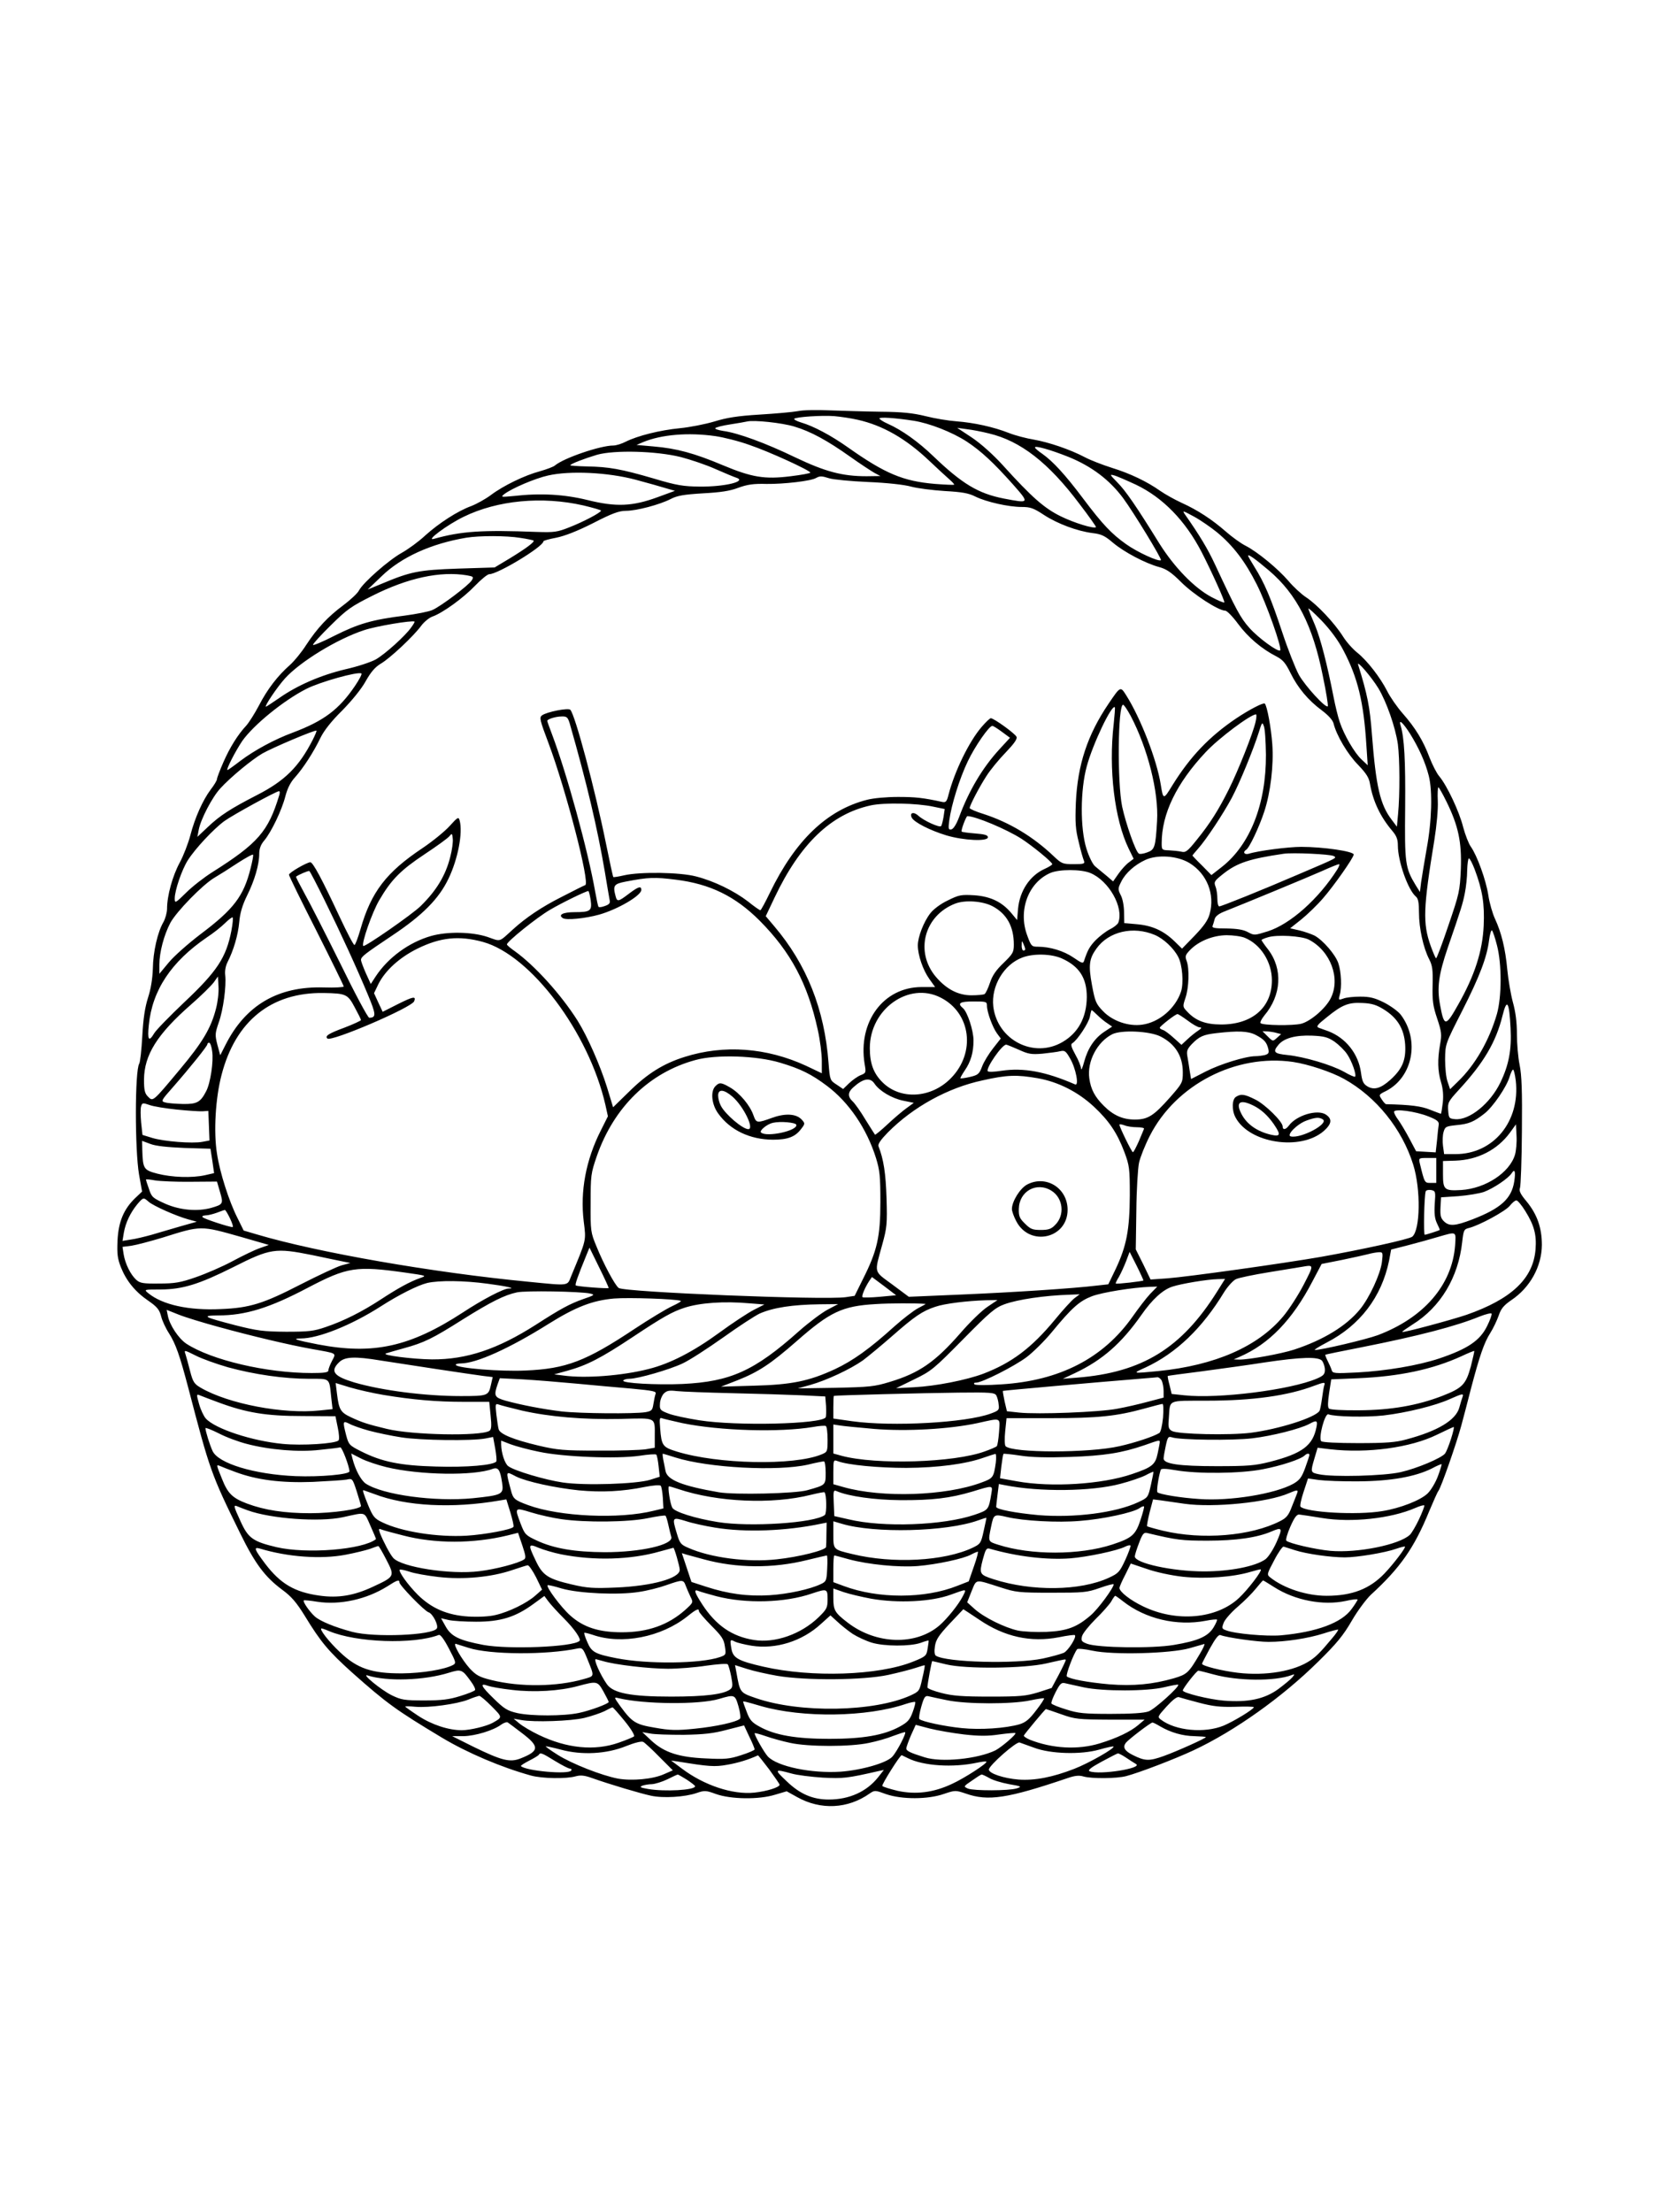 <?xml version="1.0" standalone="no"?>
<!DOCTYPE svg PUBLIC "-//W3C//DTD SVG 20010904//EN"
 "http://www.w3.org/TR/2001/REC-SVG-20010904/DTD/svg10.dtd">
<svg version="1.0" xmlns="http://www.w3.org/2000/svg"
 width="864pt" height="1152pt" viewBox="0 0 864 1152"
 preserveAspectRatio="xMidYMid meet">

<g transform="translate(0,1152) scale(0.1,-0.1)"
fill="#000000" stroke="none">
<path d="M4155 9379 c-27 -5 -117 -13 -200 -18 -114 -7 -170 -16 -235 -36 -47
-14 -128 -30 -180 -35 -103 -10 -219 -39 -281 -70 -21 -11 -50 -20 -65 -20
-67 0 -258 -65 -304 -104 -8 -7 -43 -20 -78 -30 -79 -21 -191 -75 -257 -125
-27 -20 -72 -45 -100 -56 -72 -26 -170 -90 -241 -154 -33 -31 -88 -71 -122
-90 -68 -38 -199 -153 -222 -195 -7 -15 -44 -49 -81 -77 -82 -61 -136 -119
-194 -207 -24 -38 -62 -84 -84 -104 -64 -56 -118 -126 -162 -211 -22 -42 -52
-89 -66 -105 -44 -47 -86 -114 -120 -192 -18 -41 -33 -81 -33 -87 0 -7 -15
-32 -33 -55 -41 -55 -82 -146 -106 -239 -11 -41 -35 -104 -55 -141 -37 -68
-66 -172 -66 -240 0 -20 -9 -52 -19 -70 -30 -51 -54 -155 -55 -243 -2 -52 -10
-104 -25 -150 -16 -50 -25 -108 -30 -201 -4 -71 -11 -136 -16 -143 -23 -38
-23 -447 -1 -577 l16 -89 -36 -34 c-60 -58 -87 -123 -92 -221 -3 -71 0 -94 18
-140 28 -70 74 -127 143 -174 45 -31 57 -46 66 -80 5 -22 24 -63 41 -89 35
-55 56 -115 100 -282 113 -433 119 -451 271 -760 77 -157 128 -226 218 -293
48 -35 74 -65 118 -136 84 -138 125 -186 246 -295 181 -161 231 -197 469 -340
132 -79 308 -154 463 -197 58 -16 185 -18 233 -4 26 7 46 5 85 -9 93 -33 251
-80 307 -92 64 -14 177 -7 238 14 41 14 48 14 100 -5 78 -28 224 -30 308 -4
l61 18 54 -30 c123 -69 265 -62 379 19 25 17 28 17 85 -4 82 -28 217 -28 300
1 60 20 61 20 115 2 116 -41 218 -25 528 80 40 14 62 16 85 9 43 -12 173 -11
222 2 69 18 256 90 350 134 214 100 463 277 650 462 96 94 131 137 175 213 30
52 75 112 99 135 153 140 226 244 304 435 22 52 43 100 48 106 14 17 95 250
119 339 12 44 35 132 51 195 44 167 68 238 100 288 16 25 35 66 44 91 12 36
26 53 65 80 99 66 159 176 160 288 0 90 -25 160 -80 227 -32 38 -40 55 -34 70
4 12 9 145 10 296 2 208 -1 292 -12 345 -8 39 -14 111 -14 161 0 61 -7 115
-21 165 -11 41 -24 117 -29 169 -10 110 -31 194 -64 265 -13 28 -29 83 -35
124 -12 78 -58 205 -91 252 -11 15 -29 61 -40 102 -20 81 -84 216 -124 264
-14 16 -36 60 -51 98 -32 86 -73 154 -140 230 -29 33 -65 85 -80 115 -37 73
-105 160 -156 201 -23 18 -57 56 -75 85 -45 71 -135 166 -191 203 -26 17 -68
56 -93 86 -55 64 -162 152 -223 183 -24 12 -70 45 -103 74 -72 63 -147 112
-231 150 -35 16 -85 44 -111 62 -68 48 -155 90 -252 120 -47 15 -110 39 -140
55 -78 41 -188 78 -267 92 -37 6 -95 21 -128 34 -81 32 -183 54 -274 61 -42 3
-114 15 -161 27 -65 16 -121 22 -235 23 -82 1 -202 5 -265 7 -63 3 -137 2
-165 -4z m312 -45 c130 -29 251 -98 373 -214 41 -39 88 -82 104 -96 16 -14 27
-26 25 -28 -2 -2 -47 0 -99 4 -166 14 -260 53 -455 191 -88 62 -178 110 -243
129 -23 7 -39 16 -36 19 9 10 145 19 209 14 33 -3 88 -11 122 -19z m291 -5
c83 -13 200 -59 276 -108 76 -50 141 -111 241 -223 88 -100 88 -100 -48 -74
-132 26 -216 76 -367 221 -77 74 -163 136 -238 169 -23 10 -42 23 -42 27 0 8
82 3 178 -12z m-622 -30 c87 -26 173 -73 294 -159 52 -37 109 -74 125 -83 l30
-16 -72 -1 c-125 0 -214 23 -373 99 -153 74 -298 127 -374 137 -25 4 -43 10
-41 14 3 5 38 14 78 20 39 6 79 13 87 15 36 9 183 -7 246 -26z m1014 -36 c165
-39 311 -153 471 -366 50 -65 89 -121 87 -122 -10 -10 -114 22 -183 56 -86 42
-151 99 -303 267 -51 56 -114 112 -160 143 l-77 51 50 -7 c28 -3 79 -13 115
-22z m-1425 -14 c42 -6 123 -26 178 -46 104 -35 316 -133 317 -144 0 -4 -46
-12 -102 -19 -136 -17 -202 -6 -355 58 -147 62 -240 87 -358 97 l-90 8 35 15
c95 39 234 51 375 31z m1839 -108 c121 -49 215 -120 286 -216 55 -75 202 -316
196 -322 -10 -10 -122 41 -181 83 -76 54 -122 102 -225 239 -93 124 -157 193
-212 232 -21 14 -38 29 -38 33 0 11 81 -12 174 -49z m-2019 -1 c50 -13 131
-40 180 -62 50 -22 98 -42 108 -45 61 -19 -56 -48 -188 -47 -86 1 -120 6 -240
42 -171 50 -235 61 -347 63 -49 1 -88 4 -88 6 0 7 73 35 140 55 90 25 306 20
435 -12z m-235 -118 c63 -17 135 -37 160 -45 l45 -13 -90 -33 c-131 -48 -216
-52 -365 -15 -122 30 -245 37 -385 21 -65 -6 -68 -6 -50 9 40 31 162 83 230
98 115 26 312 16 455 -22z m2606 -26 c140 -67 257 -187 342 -351 51 -99 123
-258 118 -262 -3 -3 -33 10 -67 28 -90 48 -193 155 -270 277 -122 197 -177
277 -221 321 -37 38 -40 42 -18 36 14 -3 66 -26 116 -49z m-1596 33 c19 -6
109 -15 200 -19 99 -4 189 -14 225 -24 33 -9 112 -19 175 -23 90 -5 125 -11
160 -29 57 -28 173 -54 241 -54 45 0 62 -6 115 -41 72 -47 175 -85 254 -95 45
-5 64 -14 106 -50 58 -49 170 -108 241 -127 37 -10 63 -27 115 -79 64 -64 194
-148 229 -148 9 0 39 -31 67 -69 51 -69 122 -130 199 -169 34 -18 48 -34 74
-87 38 -77 92 -142 164 -195 33 -25 55 -49 60 -67 15 -62 73 -160 127 -215 44
-46 58 -68 63 -101 16 -91 54 -171 117 -245 21 -25 28 -43 28 -75 0 -82 53
-232 94 -266 12 -10 16 -32 16 -84 0 -79 22 -182 53 -242 17 -33 20 -56 18
-136 -2 -81 2 -109 24 -174 23 -69 24 -83 15 -133 -14 -78 -13 -140 5 -198 10
-33 13 -68 9 -106 -4 -32 -8 -58 -10 -58 -2 0 -27 10 -56 21 -46 19 -102 26
-229 29 -4 0 -14 11 -23 25 -16 24 -16 25 23 44 139 72 176 265 76 397 -14 18
-53 46 -86 63 -50 25 -75 31 -125 31 -34 0 -74 -4 -88 -10 -25 -9 -26 -8 -19
18 12 41 8 122 -7 166 -15 45 -80 120 -124 144 -17 8 -53 21 -79 27 l-48 11
58 46 c32 26 83 75 113 110 56 64 160 212 160 228 0 17 -160 40 -273 40 -67 0
-224 -20 -274 -36 -23 -6 -32 9 -13 21 17 10 68 119 94 198 33 100 50 243 42
352 -6 84 -27 199 -39 211 -7 7 -80 -31 -149 -77 -142 -96 -240 -200 -332
-348 -47 -77 -48 -77 -61 4 -20 127 -105 346 -179 463 -31 49 -30 50 -93 -43
-109 -161 -161 -317 -170 -515 -4 -104 -2 -138 15 -205 10 -44 23 -88 27 -97
6 -16 0 -18 -53 -18 -57 0 -63 2 -104 41 -107 102 -230 176 -365 220 -40 12
-73 27 -73 31 0 13 49 108 88 168 19 30 64 85 99 121 44 46 62 71 57 82 -6 16
-118 97 -134 97 -5 0 -27 -21 -49 -47 -64 -75 -139 -228 -171 -351 -9 -36 -14
-42 -33 -38 -100 22 -141 26 -230 26 -59 0 -128 -6 -162 -15 -208 -53 -373
-211 -505 -483 -24 -50 -47 -92 -50 -92 -4 0 -33 20 -65 46 -72 55 -176 106
-270 130 -83 22 -290 25 -374 6 -30 -7 -56 -11 -57 -9 -2 2 -19 80 -38 174
-57 282 -161 672 -186 697 -11 11 -122 -11 -147 -29 -15 -11 -12 -24 34 -146
90 -240 217 -729 191 -738 -6 -2 -62 -30 -124 -62 -103 -52 -185 -107 -254
-170 -74 -67 -60 -63 -131 -38 -81 27 -209 29 -294 5 -115 -33 -223 -112 -288
-210 l-26 -40 -26 57 c-14 32 -25 62 -25 68 0 17 20 32 162 127 159 106 244
192 294 297 49 102 75 238 58 302 -6 21 -9 19 -52 -28 -25 -28 -89 -80 -141
-115 -189 -126 -268 -228 -324 -424 -13 -45 -27 -81 -31 -81 -5 0 -39 65 -76
144 -93 199 -140 287 -154 287 -19 -1 -111 -54 -111 -65 0 -6 64 -137 143
-292 78 -155 142 -285 142 -290 0 -4 -47 -7 -104 -5 -237 7 -406 -91 -511
-298 l-28 -55 -15 55 c-13 51 -12 59 7 115 24 66 40 190 34 246 -3 23 2 49 12
69 31 60 55 141 61 209 4 46 16 87 40 136 40 80 64 163 64 219 0 26 8 48 26
69 37 44 92 159 110 230 11 42 27 74 51 100 42 47 96 130 132 205 18 37 57 87
113 142 50 51 100 112 122 152 27 48 49 74 79 92 48 28 171 143 211 198 15 20
41 41 57 47 53 18 162 97 222 160 33 34 66 61 75 61 45 0 282 144 282 171 0 4
30 12 67 19 44 9 109 34 192 76 99 51 135 64 171 64 55 0 176 32 234 62 33 17
67 23 166 29 92 5 141 12 185 29 47 17 79 22 148 20 89 -1 230 15 257 31 20
11 29 11 70 -2z m-1282 -141 c50 -12 92 -24 92 -27 0 -10 -91 -58 -165 -87
-63 -25 -79 -27 -170 -24 -285 11 -392 4 -535 -36 -47 -13 70 74 155 115 176
86 408 108 623 59z m3299 -139 c85 -70 148 -153 208 -272 51 -101 133 -333
122 -344 -11 -10 -114 65 -160 117 -46 51 -70 96 -179 330 -38 82 -81 153
-156 260 -16 23 -13 22 46 -10 35 -19 88 -56 119 -81z m-3627 -30 c35 -5 66
-12 69 -14 6 -7 -38 -40 -123 -92 l-80 -48 -190 -6 c-206 -7 -248 -16 -396
-78 l-75 -31 72 69 c102 99 257 170 442 201 69 11 208 11 281 -1z m3900 -171
c144 -123 227 -286 279 -547 18 -85 29 -156 26 -159 -11 -11 -117 105 -150
163 -18 33 -58 134 -88 225 -59 178 -92 255 -144 338 -18 29 -33 55 -33 58 0
10 37 -16 110 -78z m-4178 -24 c33 -6 36 -8 25 -26 -16 -26 -163 -137 -206
-155 -18 -8 -84 -21 -145 -29 -168 -21 -239 -42 -363 -104 -62 -32 -113 -53
-113 -48 0 6 42 52 93 102 83 82 105 98 217 154 185 93 353 129 492 106z
m4564 -390 c75 -142 106 -269 120 -494 l7 -105 -32 30 c-37 34 -92 129 -114
196 -9 26 -23 84 -32 130 -33 169 -67 301 -96 372 -17 39 -33 79 -35 87 -3 8
27 -19 68 -61 47 -49 88 -105 114 -155z m-4855 118 c-30 -43 -135 -138 -184
-166 -23 -13 -94 -37 -157 -51 -130 -31 -250 -83 -346 -150 -36 -25 -67 -45
-69 -45 -10 0 59 103 100 148 78 86 270 204 410 250 61 21 252 53 264 45 2 -1
-6 -15 -18 -31z m5038 -317 c42 -70 88 -201 101 -290 10 -76 11 -262 1 -365
l-6 -65 -27 36 c-60 78 -82 172 -103 444 -11 145 -23 206 -72 364 -8 26 71
-66 106 -124z m-5331 12 c-83 -122 -161 -181 -323 -242 -95 -35 -200 -92 -273
-147 -35 -27 -65 -48 -67 -48 -10 0 42 100 77 152 59 83 214 210 334 271 71
36 267 91 286 80 5 -2 -11 -32 -34 -66z m4040 -154 c90 -171 147 -399 138
-548 -8 -137 -12 -150 -52 -164 -19 -7 -38 -10 -43 -6 -17 10 -68 157 -87 245
-26 129 -22 530 5 530 5 0 22 -26 39 -57z m-88 -44 c-27 -234 4 -495 78 -648
l26 -53 -25 -19 c-14 -10 -38 -36 -54 -59 l-28 -40 -36 31 c-20 16 -46 38 -58
48 -12 10 -32 50 -45 92 -33 106 -32 306 2 429 31 115 130 323 146 307 2 -2
-1 -41 -6 -88z m739 12 c-13 -59 -91 -255 -139 -351 -54 -108 -98 -178 -167
-263 -48 -60 -58 -68 -81 -62 -15 3 -44 6 -64 7 -37 1 -38 3 -38 37 0 153 77
312 229 474 68 73 233 196 262 197 4 0 3 -18 -2 -39z m-3572 -8 c90 -315 144
-544 183 -773 11 -69 23 -135 25 -147 4 -16 -2 -23 -25 -31 -16 -6 -31 -8 -33
-4 -3 4 -10 39 -17 77 -38 217 -148 616 -224 818 -14 37 -26 70 -26 73 0 9 44
23 75 23 27 1 32 -4 42 -36z m3626 -163 c1 -257 -82 -468 -229 -584 l-55 -43
-49 50 c-28 27 -50 51 -50 52 0 1 14 18 30 36 42 47 130 180 175 264 42 79
112 251 140 339 17 55 19 58 27 35 6 -13 10 -80 11 -149z m750 110 c46 -74 80
-149 98 -220 20 -79 16 -235 -11 -380 -12 -69 -25 -147 -29 -175 l-6 -50 -22
35 c-55 91 -58 114 -55 406 2 242 -4 362 -24 427 -11 35 12 15 49 -43z m-2125
9 l42 -31 -56 -61 c-87 -95 -158 -214 -209 -352 -14 -37 -29 -61 -40 -64 -16
-3 -17 3 -11 48 11 81 53 216 96 306 37 78 111 185 128 185 5 0 27 -14 50 -31z
m-3589 -41 c-72 -141 -145 -214 -292 -289 -134 -69 -191 -105 -255 -166 l-54
-51 7 37 c10 54 70 170 113 216 53 58 162 148 218 181 50 29 276 125 282 119
2 -2 -7 -23 -19 -47z m5904 -322 c62 -126 80 -211 75 -351 -5 -115 -8 -128
-64 -292 -32 -95 -61 -173 -65 -173 -3 0 -15 29 -28 64 -42 118 -39 197 19
551 12 75 20 161 18 203 -2 39 0 72 3 72 3 0 22 -33 42 -74z m-6079 32 c-57
-188 -111 -250 -347 -399 -43 -27 -105 -75 -137 -107 -57 -56 -60 -57 -60 -31
0 42 37 150 68 199 38 60 133 162 190 204 46 33 269 155 285 156 5 0 5 -10 1
-22z m3408 -59 l58 -12 -6 -41 c-4 -22 -9 -44 -13 -48 -8 -9 -90 28 -118 54
-25 23 -48 16 -34 -11 14 -24 94 -65 179 -91 90 -27 217 -33 217 -10 0 11 -16
16 -68 20 -37 3 -68 7 -69 10 -3 10 24 80 30 80 42 0 204 -68 282 -118 57 -37
160 -121 160 -132 0 -4 -18 -15 -40 -25 -77 -35 -129 -114 -138 -207 l-5 -59
-29 35 c-49 59 -109 88 -194 94 -68 4 -80 2 -138 -27 -38 -18 -75 -46 -91 -67
-35 -45 -65 -124 -65 -167 0 -51 27 -129 60 -175 l30 -42 -70 0 c-199 0 -333
-181 -297 -401 8 -45 7 -47 -21 -58 -17 -7 -43 -26 -60 -42 l-31 -30 -34 23
c-34 22 -35 23 -42 113 -21 280 -114 513 -283 712 l-44 52 46 97 c133 280 294
435 501 480 69 15 240 12 327 -7z m-2517 -261 c-24 -97 -73 -177 -155 -257
-44 -43 -290 -214 -298 -207 -11 12 46 175 83 238 63 108 112 157 237 240 62
41 120 83 128 93 14 17 15 16 18 -13 2 -17 -4 -60 -13 -94z m-1040 -60 c-36
-145 -88 -213 -261 -343 -63 -48 -138 -114 -165 -147 l-49 -59 0 48 c0 64 24
154 57 217 32 59 169 200 231 236 24 14 78 48 120 76 42 27 78 47 80 43 2 -5
-4 -36 -13 -71z m5641 64 c17 -10 23 -7 -181 -94 -195 -84 -404 -168 -415
-168 -6 0 -10 18 -10 39 0 22 -4 51 -10 65 -9 24 -5 29 40 65 73 58 138 79
315 105 46 7 244 -2 261 -12z m-750 -37 c90 -56 132 -162 104 -264 -9 -33 -30
-63 -78 -113 l-66 -68 -40 39 c-57 55 -116 81 -194 88 l-67 6 -1 56 c0 31 -7
71 -17 89 -16 32 -15 36 3 72 22 44 69 86 125 112 63 29 168 22 231 -17z
m1484 -32 c41 -109 52 -181 47 -293 -6 -133 -47 -260 -132 -410 -66 -118 -74
-118 -95 -4 -17 90 -8 158 40 299 71 206 78 229 89 285 6 30 12 83 12 118 1
34 5 62 9 62 5 0 18 -26 30 -57z m-715 0 c-98 -155 -246 -286 -363 -323 -68
-21 -70 -22 -103 -4 -24 13 -56 18 -112 19 -60 0 -76 3 -72 13 3 8 8 24 11 36
3 13 20 27 47 38 121 48 442 181 512 212 44 20 84 36 89 36 4 0 0 -12 -9 -27z
m-5275 -160 c89 -181 168 -354 226 -493 43 -103 44 -119 7 -120 -7 0 -75 127
-151 283 -77 155 -161 320 -187 366 -25 46 -45 84 -43 86 13 10 64 32 69 29 4
-2 39 -70 79 -151z m3988 141 c97 -40 176 -180 146 -259 -4 -9 -24 -25 -45
-35 -21 -11 -53 -36 -72 -55 -32 -33 -43 -53 -61 -108 -5 -16 -11 -14 -56 17
-50 34 -121 56 -185 56 -32 0 -35 3 -55 58 -49 130 5 276 120 326 46 20 160
20 208 0z m-2158 -35 c178 -22 309 -86 436 -213 163 -164 251 -330 303 -569
12 -53 21 -126 21 -161 l0 -65 -82 39 c-206 95 -428 111 -633 46 -111 -35
-194 -87 -290 -182 l-82 -80 -32 105 c-35 112 -101 263 -153 346 -86 136 -223
287 -326 361 -23 16 -42 32 -42 36 0 15 157 141 224 180 61 36 188 98 200 98
3 0 8 -21 12 -46 8 -57 0 -64 -83 -64 -61 0 -88 -14 -62 -31 18 -12 117 -2
189 18 96 27 220 99 220 129 0 22 -16 17 -66 -21 -54 -41 -60 -42 -68 -12 -15
56 -9 64 52 76 121 23 150 24 262 10z m1647 -137 c75 -39 113 -105 113 -201 0
-40 -5 -48 -53 -95 -39 -37 -59 -66 -71 -103 -10 -29 -22 -56 -29 -60 -6 -3
-36 -6 -68 -6 -68 0 -129 31 -184 95 -112 131 -62 321 101 383 51 19 139 13
191 -13z m-3962 -129 c-27 -139 -74 -211 -245 -372 -77 -73 -148 -146 -157
-162 -28 -47 -36 -35 -28 43 18 182 117 330 303 457 32 21 74 54 93 73 18 18
37 32 40 31 4 -2 1 -33 -6 -70z m4810 -22 c46 -20 98 -69 121 -114 22 -41 29
-136 15 -180 -29 -88 -114 -161 -203 -173 -71 -10 -154 19 -203 70 -37 38 -42
50 -58 136 -19 103 -15 137 23 190 64 90 192 119 305 71z m1781 -53 c26 -99
25 -269 0 -358 -40 -138 -114 -267 -204 -353 l-40 -39 -13 39 c-8 21 -13 73
-13 117 1 79 1 79 88 250 93 183 130 282 141 370 4 31 11 54 15 51 4 -3 16
-37 26 -77z m-1312 38 c82 -34 140 -126 140 -221 0 -141 -102 -230 -264 -230
-82 0 -134 20 -178 68 -23 24 -23 26 -8 71 18 53 21 152 6 192 -9 24 -7 31 17
56 45 47 119 77 191 78 34 0 78 -6 96 -14z m332 -9 c114 -59 167 -203 114
-306 -26 -52 -104 -119 -153 -132 -43 -11 -200 -9 -212 3 -4 4 5 21 19 39 90
106 98 243 20 345 -19 24 -34 46 -34 49 0 2 15 9 33 14 47 15 176 7 213 -12z
m-4301 -12 c250 -69 552 -472 638 -849 l13 -59 -37 -74 c-78 -154 -108 -317
-89 -473 13 -104 15 -91 -66 -287 -20 -50 -7 -49 -219 -28 -501 48 -1102 153
-1418 247 l-68 20 -33 67 c-43 85 -91 234 -106 334 -18 112 -8 289 24 410 73
281 259 430 531 426 117 -2 126 -6 162 -74 18 -33 33 -63 33 -67 0 -3 -38 -21
-85 -39 -84 -31 -104 -44 -90 -57 19 -19 439 161 452 194 11 28 -5 25 -85 -15
l-79 -40 -23 49 -22 48 23 48 c36 71 110 138 203 184 120 59 216 69 341 35z
m2824 -37 c1 -5 -3 -8 -9 -8 -5 0 -10 12 -9 28 0 24 1 25 9 7 5 -11 9 -23 9
-27z m191 -49 c91 -41 130 -102 130 -201 -1 -106 -44 -186 -126 -234 -150 -88
-340 10 -361 185 -12 106 55 219 152 255 59 22 151 19 205 -5z m-4405 -261
c-26 -102 -70 -176 -189 -318 -141 -169 -139 -167 -165 -141 -17 17 -21 33
-21 89 1 128 68 236 245 391 53 46 105 98 118 115 l22 31 3 -53 c2 -29 -4 -80
-13 -114z m3774 57 c158 -80 184 -287 53 -420 -103 -105 -264 -114 -357 -20
-46 46 -65 98 -65 177 0 203 203 348 369 263z m241 -42 c0 -33 29 -112 52
-144 l20 -27 -40 -51 c-22 -28 -48 -70 -57 -94 -15 -40 -21 -45 -63 -55 -26
-6 -48 -9 -50 -7 -2 1 8 19 22 40 32 46 46 95 46 157 0 52 -32 149 -55 168
-31 26 -16 35 55 35 66 0 70 -1 70 -22z m2066 -19 c71 -44 106 -100 112 -183
5 -80 -14 -127 -77 -184 -50 -45 -85 -55 -120 -34 -21 13 -27 26 -33 71 -13
98 -79 181 -170 216 -18 6 -41 15 -50 18 -15 6 -7 16 41 54 81 66 114 79 187
75 48 -2 73 -10 110 -33z m661 -98 c6 -113 -9 -192 -53 -283 -53 -110 -162
-198 -236 -191 -31 3 -33 5 -36 46 -3 40 1 47 54 105 131 142 195 250 229 388
23 93 35 74 42 -65z m-2150 66 c15 -15 39 -34 52 -42 l23 -16 -41 -27 c-51
-34 -86 -86 -105 -157 -8 -30 -15 -46 -16 -35 0 11 -13 44 -29 72 -22 40 -26
55 -17 60 27 16 85 105 92 138 3 19 8 35 9 35 2 0 16 -12 32 -28z m469 -27
c25 -19 53 -35 62 -35 12 0 10 -5 -8 -17 -14 -9 -39 -29 -56 -45 l-31 -29 -39
35 c-22 20 -47 39 -56 42 -10 3 -18 8 -18 12 1 8 81 71 92 71 4 1 28 -15 54
-34z m-141 -83 c76 -39 115 -102 115 -186 0 -53 -2 -57 -67 -131 -85 -96 -115
-115 -183 -115 -63 0 -112 22 -162 72 -46 46 -67 85 -75 143 -12 88 41 189
119 229 47 24 197 17 253 -12z m494 9 c44 -23 57 -37 66 -72 5 -22 2 -27 -17
-33 -13 -3 -35 -6 -49 -6 -51 0 -184 -41 -260 -80 l-76 -39 -7 42 c-3 23 -9
57 -12 75 -5 28 -2 38 22 64 40 41 60 50 129 58 113 13 164 11 204 -9z m109
10 l24 -6 -21 -19 c-22 -20 -22 -20 -49 7 l-27 27 25 -1 c14 -1 36 -4 48 -8z
m303 -46 c22 -16 52 -45 65 -65 24 -35 50 -108 41 -117 -3 -2 -29 9 -58 26
-65 36 -206 78 -294 87 -70 7 -78 16 -47 53 29 35 89 51 174 48 66 -3 83 -8
119 -32z m-5846 -50 c8 -51 -9 -165 -31 -207 -30 -58 -48 -68 -121 -67 -38 1
-79 4 -92 8 -24 6 -23 9 40 80 91 104 179 214 179 223 0 5 4 8 9 8 6 0 13 -20
16 -45z m4200 9 c50 -23 66 -26 124 -21 36 4 78 9 93 13 23 5 29 1 51 -38 30
-51 48 -145 26 -135 -154 67 -268 88 -383 71 -37 -6 -69 -7 -72 -2 -10 16 74
138 96 138 4 0 33 -12 65 -26z m-1242 -68 c107 -32 163 -60 243 -120 115 -86
208 -223 256 -376 20 -65 23 -95 23 -230 0 -181 -17 -254 -90 -399 l-44 -89
-47 -7 c-111 -16 -1153 26 -1182 48 -20 15 -80 128 -115 215 -31 74 -32 82
-31 227 0 143 1 154 32 244 89 256 274 436 514 501 108 30 318 23 441 -14z
m2671 4 c80 -12 200 -52 265 -88 168 -93 303 -261 361 -447 40 -128 37 -340
-5 -375 -15 -13 -262 -67 -475 -105 -195 -34 -694 -104 -801 -112 l-87 -6 -38
79 -39 78 3 201 c1 110 8 223 14 250 6 28 31 91 56 140 136 267 448 428 746
385z m1160 -97 c24 -213 -116 -383 -314 -383 l-59 0 -6 43 c-3 23 -2 56 3 72
8 28 12 30 68 36 64 6 90 17 146 61 43 34 114 137 130 191 6 20 14 37 18 37 4
0 10 -26 14 -57z m-2489 12 c107 -19 209 -71 292 -148 79 -74 121 -136 159
-237 26 -70 28 -85 28 -225 -1 -179 -17 -263 -73 -382 l-39 -81 -54 -6 c-131
-16 -446 -36 -704 -47 l-281 -12 -86 64 c-99 73 -94 55 -52 209 24 87 26 107
22 240 -4 129 -15 203 -42 271 -4 11 12 34 49 72 131 132 311 232 493 271 128
29 179 30 288 11z m-850 -29 c25 -37 90 -76 150 -88 l54 -11 -37 -27 c-21 -15
-66 -53 -100 -85 -34 -32 -64 -56 -65 -54 -2 2 -24 38 -50 79 -25 42 -55 84
-66 94 -27 25 -26 48 2 73 53 48 89 54 112 19z m-3635 -134 c58 -6 119 -10
135 -9 l30 2 3 -77 3 -77 -37 -7 c-52 -10 -200 2 -260 20 l-52 16 -7 65 c-3
35 -4 73 0 84 5 18 9 19 43 7 21 -8 85 -18 142 -24z m6520 -36 c43 -17 54 -26
53 -41 -2 -11 -6 -48 -9 -83 l-7 -63 -51 3 -51 3 -35 66 c-19 36 -45 79 -57
96 -13 17 -23 36 -23 43 0 18 113 3 180 -24z m-1519 -56 c23 0 39 -4 37 -8 -1
-4 -14 -33 -27 -65 -14 -31 -27 -57 -31 -57 -6 0 -70 131 -70 143 0 4 12 2 26
-3 14 -6 43 -10 65 -10z m1969 -143 c-28 -94 -154 -176 -280 -184 -88 -5 -95
1 -95 83 l0 68 65 2 c116 4 218 56 284 146 l31 43 3 -60 c2 -33 -2 -77 -8 -98z
m-6929 35 l135 -4 10 -64 9 -63 -48 -11 c-69 -15 -172 -11 -247 8 -72 19 -76
25 -79 124 l-1 47 43 -16 c28 -11 88 -17 178 -21z m6519 -117 l0 -65 -30 0
c-31 0 -31 0 -56 103 -6 26 -5 27 40 27 l46 0 0 -65z m406 -58 c-14 -89 -70
-140 -218 -197 -91 -35 -121 -37 -149 -9 -16 16 -19 30 -17 72 l3 52 90 6 c50
4 109 14 133 22 51 19 128 71 145 98 16 25 21 8 13 -44z m-6893 -1 l137 1 16
-55 c18 -61 16 -64 -46 -82 -72 -20 -162 -12 -238 21 -66 30 -72 34 -86 77 -9
25 -16 47 -16 49 0 3 21 1 48 -4 26 -4 109 -8 185 -7z m6479 -116 c-3 -50 0
-76 12 -101 9 -18 15 -33 14 -34 -6 -4 -71 -25 -78 -25 -7 0 -3 202 5 226 2 6
14 9 28 7 23 -5 24 -7 19 -73z m-6698 12 c25 -22 145 -75 207 -92 l44 -12 -85
-24 c-47 -14 -114 -33 -150 -44 -36 -10 -85 -22 -109 -25 l-43 -7 7 43 c9 52
34 104 70 148 31 36 32 37 59 13z m7170 -49 c46 -74 59 -123 53 -199 -12 -152
-125 -259 -360 -341 -80 -27 -329 -94 -334 -89 -2 2 23 19 54 39 145 90 238
245 258 429 7 61 9 67 34 73 54 13 192 88 214 116 12 15 27 28 34 28 6 1 28
-25 47 -56z m-6746 -38 c12 -25 18 -45 13 -45 -18 0 -146 42 -155 51 -6 5 0 9
15 10 13 0 40 7 59 14 19 7 37 14 41 14 3 1 15 -19 27 -44z m60 -97 l142 -41
-48 -17 c-26 -9 -90 -40 -142 -68 -52 -28 -138 -65 -190 -83 -80 -28 -110 -33
-192 -33 -82 -1 -99 2 -118 19 -30 27 -58 84 -66 133 l-6 39 47 6 c26 4 98 23
161 42 204 64 196 64 412 3z m6320 -45 c-16 -206 -164 -376 -403 -466 -60 -22
-292 -77 -327 -77 -7 0 20 17 60 38 175 90 287 238 326 426 l11 59 90 23 c50
13 119 32 155 43 98 28 93 31 88 -46z m-4408 -220 c0 -5 -160 7 -171 13 -6 3
8 43 57 163 l14 34 50 -102 c28 -56 50 -105 50 -108z m-1543 171 c70 -15 144
-30 163 -34 l35 -7 -45 -12 c-25 -7 -121 -52 -215 -100 -194 -100 -265 -122
-415 -128 -167 -8 -304 22 -378 83 -23 19 -23 19 65 19 115 1 199 27 377 116
194 98 219 102 413 63z m4328 -132 c-3 -4 -140 -20 -144 -16 -2 2 6 18 17 36
10 18 27 55 37 81 l18 48 37 -73 c20 -40 35 -74 35 -76z m1242 96 c-8 -63 -65
-186 -114 -246 -71 -87 -191 -160 -343 -210 -68 -22 -233 -52 -285 -52 l-30 1
32 14 c152 66 274 192 378 392 l48 91 106 21 c58 12 120 26 136 30 17 5 41 9
54 10 23 1 24 -1 18 -51z m-407 -117 c-28 -54 -76 -129 -108 -167 -132 -157
-354 -254 -651 -284 -136 -13 -136 -13 -65 19 159 74 295 204 409 392 19 30
47 61 62 68 15 7 92 23 172 36 80 13 157 26 171 28 64 11 64 13 10 -92z
m-4680 62 c112 -16 114 -16 79 -28 -54 -19 -116 -53 -206 -112 -98 -64 -193
-112 -288 -144 -61 -21 -88 -24 -205 -24 -120 1 -150 5 -265 34 -165 43 -179
50 -88 51 142 0 267 39 466 144 206 108 252 115 507 79z m2472 -126 c-46 -4
-87 -5 -90 -2 -6 5 11 47 34 83 l15 22 63 -47 63 -48 -85 -8z m1756 26 c-185
-294 -389 -420 -728 -447 l-75 -6 62 29 c144 68 243 155 347 303 57 82 112
132 162 148 45 15 182 38 237 39 l37 1 -42 -67z m-3798 42 c99 -13 151 -25
109 -25 -26 0 -134 -56 -239 -125 -275 -179 -466 -221 -754 -166 -114 22 -140
31 -89 31 91 0 263 69 416 167 95 61 193 110 242 122 62 14 190 13 315 -4z
m3450 -53 c-20 -21 -61 -75 -92 -119 -152 -216 -379 -333 -683 -352 -73 -5
-134 -5 -140 0 -5 6 -2 9 9 9 31 0 197 84 263 133 34 26 93 84 130 129 106
129 145 163 210 188 53 20 214 46 304 49 l36 1 -37 -38z m-2917 2 c27 -6 23
-9 -36 -29 -70 -25 -115 -49 -247 -134 -199 -127 -360 -181 -540 -180 -100 1
-266 22 -240 31 8 3 50 15 93 27 106 29 149 50 307 150 149 93 217 127 282
141 44 10 331 5 381 -6z m2522 -25 c-15 -12 -60 -61 -100 -110 -123 -149 -226
-226 -375 -283 -89 -33 -246 -64 -359 -70 l-94 -5 94 46 c89 43 102 54 254
208 140 142 167 165 216 183 69 25 208 46 343 50 l49 2 -28 -21z m-2050 -13
c6 -2 -15 -14 -45 -28 -30 -14 -118 -67 -195 -118 -254 -169 -357 -208 -569
-217 -130 -6 -352 12 -362 29 -3 4 9 8 26 8 80 0 253 78 457 206 141 88 228
122 341 132 77 6 320 -2 347 -12z m1598 -31 c-29 -19 -93 -81 -142 -138 -131
-150 -214 -207 -366 -253 -82 -25 -107 -27 -285 -31 l-195 -3 65 18 c85 24
209 82 274 128 28 21 97 78 154 128 115 101 156 129 223 151 49 17 166 31 264
34 l60 1 -52 -35z m-1239 18 l77 -6 -55 -28 c-31 -16 -112 -69 -180 -119 -136
-99 -256 -161 -368 -189 -137 -35 -329 -50 -444 -34 l-48 6 69 19 c101 28 174
65 341 176 158 105 205 131 269 152 80 26 206 35 339 23z m916 -3 c3 0 -14
-10 -38 -22 -23 -12 -79 -55 -125 -96 -127 -115 -215 -178 -309 -222 -134 -62
-225 -81 -423 -86 l-170 -5 85 33 c111 44 173 85 309 204 173 152 237 183 411
193 74 5 216 5 260 1z m-510 -30 c-30 -16 -97 -66 -149 -112 -232 -207 -357
-263 -606 -275 -136 -6 -318 4 -309 18 3 5 17 9 32 9 44 0 210 48 277 80 35
16 129 77 211 135 81 58 167 114 191 125 71 31 170 46 313 48 l95 1 -55 -29z
m-3175 -89 c174 -48 372 -95 490 -116 134 -24 126 -19 104 -62 -11 -21 -19
-43 -19 -50 0 -10 -23 -13 -87 -13 -236 0 -523 68 -653 153 -40 27 -87 97 -96
146 l-6 30 63 -25 c35 -14 127 -42 204 -63z m6610 4 c-37 -76 -101 -119 -249
-169 -111 -37 -279 -65 -428 -73 -120 -6 -128 -5 -133 13 -3 10 -13 32 -21 48
-8 16 -13 30 -12 31 2 2 86 19 188 39 298 59 493 110 615 160 33 13 62 20 63
15 2 -6 -8 -34 -23 -64z m-6558 -215 c139 -38 294 -60 421 -60 114 0 106 7
117 -97 l7 -61 -68 -7 c-187 -20 -473 34 -618 118 -34 20 -41 29 -56 87 -9 36
-20 75 -24 88 -8 23 -7 23 53 -7 33 -17 109 -44 168 -61z m6473 4 c-26 -94
-43 -112 -151 -154 -128 -49 -264 -73 -431 -74 -86 -1 -151 3 -157 9 -7 7 -6
34 1 81 l11 71 141 6 c214 9 387 46 536 114 36 17 66 29 68 28 1 -1 -7 -38
-18 -81z m-5676 31 c126 -20 470 -72 532 -80 l50 -6 -10 -44 c-12 -53 -17 -55
-157 -55 -185 0 -410 29 -554 71 -106 32 -127 58 -80 104 29 30 81 33 219 10z
m4902 -2 c7 -10 14 -31 14 -46 0 -23 -7 -31 -42 -46 -138 -59 -512 -106 -690
-87 l-66 7 -11 46 c-7 25 -11 46 -9 48 2 1 82 12 178 24 96 13 243 33 325 46
194 29 283 31 301 8z m-836 -102 c5 -11 10 -35 10 -54 l0 -35 -80 -21 c-44
-12 -117 -29 -162 -37 -94 -18 -413 -30 -510 -20 l-64 7 -12 51 c-6 28 -10 53
-9 55 3 2 476 44 747 66 25 2 50 4 57 5 7 1 17 -7 23 -17z m-3050 -16 c85 -8
215 -20 288 -26 115 -11 132 -14 126 -28 -3 -9 -8 -32 -11 -52 -5 -33 -9 -37
-42 -43 -58 -9 -338 -7 -436 4 -99 12 -212 34 -292 56 -58 17 -62 25 -42 84
l12 33 121 -6 c67 -4 191 -14 276 -22z m-1003 -59 c151 -25 276 -36 419 -36
l132 0 7 -71 c6 -55 4 -73 -6 -80 -47 -29 -403 -22 -534 10 -104 25 -130 34
-188 61 -53 25 -62 39 -72 122 l-7 56 75 -23 c41 -12 120 -30 174 -39z m4900
51 c-3 -8 -8 -39 -12 -69 -4 -30 -10 -60 -13 -65 -22 -35 -211 -95 -357 -114
-111 -14 -380 -8 -411 9 -18 10 -21 18 -17 64 8 103 -13 93 200 94 237 0 422
26 558 78 51 19 58 19 52 3z m-3082 -42 c132 -3 295 -8 362 -11 l121 -6 4 -50
c1 -27 1 -54 -2 -59 -23 -35 -462 -46 -659 -15 -63 10 -135 25 -160 35 -42 16
-46 20 -44 50 0 18 9 41 19 53 16 16 27 19 69 14 27 -3 158 -8 290 -11z m1374
-12 c5 -10 11 -31 12 -48 4 -27 0 -31 -41 -46 -129 -48 -513 -69 -722 -40
l-98 14 0 58 c0 33 1 60 3 60 4 3 466 15 649 17 169 2 188 0 197 -15z m-4054
-35 c148 -55 251 -72 441 -72 l171 -1 12 -59 c7 -32 9 -62 4 -67 -17 -17 -191
-28 -291 -18 -158 15 -351 78 -400 132 -11 12 -27 46 -35 75 -14 49 -14 53 1
47 10 -4 53 -21 97 -37z m6482 28 c-3 -8 -11 -33 -17 -56 -18 -65 -111 -122
-277 -166 -54 -15 -104 -19 -250 -19 -108 0 -186 4 -192 10 -16 16 19 147 37
140 34 -13 195 -16 287 -6 120 14 270 51 345 85 65 29 74 31 67 12z m-4897
-72 c143 -32 315 -47 512 -43 191 5 178 11 178 -93 l0 -57 -47 -8 c-27 -4
-138 -8 -248 -7 -179 0 -212 3 -310 26 -131 31 -201 60 -208 85 -3 10 -8 45
-12 77 -6 54 -5 58 12 52 10 -4 65 -18 123 -32z m3337 -36 c-4 -41 -12 -75
-19 -80 -28 -18 -127 -51 -208 -69 -157 -36 -557 -36 -593 0 -5 5 -6 40 -2 78
l7 68 231 0 c246 0 341 10 487 50 47 13 89 24 94 24 5 1 6 -30 3 -71z m-2503
-29 c196 -40 506 -49 680 -20 32 6 63 8 67 5 5 -3 9 -34 9 -70 0 -64 -1 -65
-32 -78 -144 -59 -539 -51 -753 15 -74 23 -80 30 -87 122 -4 50 -3 57 11 51 9
-3 56 -14 105 -25z m1649 -46 c-3 -38 -8 -71 -12 -74 -3 -4 -31 -16 -62 -27
-160 -59 -567 -71 -746 -23 l-43 12 0 76 0 75 33 -5 c17 -3 98 -11 179 -18
170 -14 393 -1 538 30 127 28 118 32 113 -46z m-3282 7 c41 -11 117 -27 169
-35 102 -16 368 -19 437 -6 l41 8 11 -60 c6 -33 8 -63 6 -67 -12 -20 -156 -32
-314 -27 -188 5 -283 25 -390 79 -62 31 -65 35 -78 83 -19 74 -18 78 16 61 16
-9 62 -25 102 -36z m4935 18 c-19 -96 -74 -137 -241 -180 -79 -20 -114 -23
-280 -23 -196 0 -275 12 -275 40 0 8 5 37 11 65 10 47 13 51 33 45 41 -14 315
-17 417 -5 103 12 249 49 298 75 38 21 44 18 37 -17z m-5571 -87 c118 -31 270
-44 381 -31 52 5 99 11 106 13 9 2 47 -98 48 -125 0 -16 -152 -30 -280 -25
-215 9 -403 66 -433 131 -14 30 -37 103 -37 119 0 4 31 -8 69 -27 38 -20 103
-44 146 -55z m6272 27 c-11 -35 -25 -69 -31 -77 -19 -24 -147 -78 -231 -97
-86 -20 -354 -27 -427 -11 -43 9 -44 10 -22 84 l16 54 66 -8 c193 -22 418 8
556 76 45 22 84 40 87 40 3 1 -3 -27 -14 -61z m-4750 -68 c125 -27 404 -38
523 -21 45 7 85 10 88 6 3 -3 9 -30 12 -61 l6 -54 -50 -16 c-71 -22 -342 -31
-455 -14 -90 13 -253 61 -284 85 -18 13 -36 68 -37 112 l0 21 49 -19 c27 -10
93 -28 148 -39z m3233 50 c0 -5 -5 -31 -11 -59 -12 -58 -29 -72 -133 -107
-157 -54 -422 -70 -599 -38 l-89 16 7 62 c4 33 9 63 11 65 1 2 41 -2 87 -9 56
-9 142 -11 258 -7 180 6 272 21 389 61 79 28 80 28 80 16z m-4028 -130 c174
-42 457 -46 554 -9 29 10 39 -5 49 -73 9 -60 1 -64 -153 -80 -197 -19 -467 17
-557 76 -25 17 -54 71 -69 129 l-7 28 51 -26 c27 -14 87 -34 132 -45z m1506
50 c171 -54 531 -73 690 -37 40 10 78 17 83 17 5 0 9 -26 9 -59 0 -65 1 -64
-95 -91 -60 -18 -379 -25 -461 -11 -191 33 -269 64 -278 111 -3 16 -9 44 -12
60 -3 17 -4 30 -2 30 2 0 31 -9 66 -20z m1668 -27 c-11 -77 -14 -81 -74 -103
-186 -70 -519 -81 -719 -24 l-53 15 0 64 c0 63 1 64 23 56 52 -20 212 -35 357
-35 164 1 309 20 402 53 29 10 57 19 62 20 4 0 5 -20 2 -46z m1633 40 c0 -5
-10 -35 -22 -68 -18 -49 -29 -63 -62 -82 -94 -52 -329 -91 -490 -79 -94 6
-205 24 -217 35 -6 5 5 79 17 117 2 7 25 7 77 -2 113 -20 339 -18 455 5 95 18
198 52 218 72 11 11 25 12 24 2z m670 -109 c-12 -33 -36 -73 -53 -90 -36 -36
-143 -78 -237 -93 -131 -22 -396 -7 -426 23 -4 4 3 38 16 77 l23 70 56 -8 c31
-4 125 -8 207 -7 168 1 296 24 382 67 26 14 49 24 51 22 1 -1 -7 -29 -19 -61z
m-6264 21 c112 -42 239 -58 403 -52 81 4 161 9 177 12 30 7 31 6 53 -62 12
-38 22 -72 22 -75 0 -17 -149 -38 -264 -38 -134 0 -238 16 -329 50 -77 29
-101 53 -131 129 -31 77 -31 75 -8 66 9 -4 44 -18 77 -30z m4769 -67 c-15 -67
-16 -67 -67 -91 -118 -55 -332 -82 -518 -67 -120 11 -220 30 -221 43 0 4 3 32
7 63 l7 56 31 -6 c180 -36 452 -33 602 7 50 13 108 33 130 44 22 12 41 20 42
19 1 -1 -5 -32 -13 -68z m-3306 43 c55 -27 202 -59 327 -72 119 -11 227 -6
344 18 40 8 77 11 82 6 4 -4 9 -33 11 -63 l3 -55 -50 -12 c-179 -45 -491 -31
-654 29 -71 26 -79 33 -90 77 -28 105 -29 101 27 72z m844 -65 c205 -69 490
-81 692 -30 37 9 68 15 70 13 11 -11 12 -109 2 -118 -52 -42 -392 -64 -558
-37 -118 19 -226 53 -237 75 -11 20 -25 111 -17 111 3 0 25 -6 48 -14z m1631
-23 c-14 -86 -15 -86 -87 -111 -165 -56 -477 -67 -656 -24 l-75 17 -3 69 c-3
63 -1 68 15 61 62 -27 198 -46 333 -47 163 -1 258 10 375 45 108 33 105 33 98
-10z m-3214 -3 c166 -64 408 -76 652 -34 l36 6 21 -68 c11 -37 19 -71 16 -75
-8 -14 -148 -40 -243 -46 -153 -9 -342 21 -441 70 -40 19 -48 30 -72 87 -25
62 -31 80 -25 80 1 0 26 -9 56 -20z m4806 3 c-4 -10 -16 -42 -28 -71 -16 -43
-28 -57 -60 -73 -152 -78 -406 -99 -611 -50 -42 10 -79 21 -82 23 -2 3 4 35
13 72 l18 68 40 -5 c22 -3 78 -11 125 -18 151 -21 433 7 542 55 44 19 51 19
43 -1z m635 -135 c-17 -36 -39 -73 -48 -81 -57 -52 -273 -95 -413 -83 -78 7
-216 39 -230 53 -4 4 5 37 21 73 21 48 34 65 47 63 10 -1 63 -9 118 -18 153
-25 358 -3 485 52 25 11 46 17 48 13 1 -3 -11 -36 -28 -72z m-6100 47 c121
-44 373 -62 495 -36 124 27 110 32 144 -44 17 -38 30 -69 29 -70 -69 -55 -360
-78 -517 -42 -123 29 -148 47 -187 132 -39 85 -40 90 -16 80 9 -4 33 -13 52
-20z m4650 -49 c-26 -79 -44 -95 -147 -129 -171 -56 -424 -56 -595 -1 -53 17
-53 15 -36 96 13 63 15 64 83 48 85 -20 263 -30 379 -20 120 9 276 43 310 66
11 8 22 12 24 9 2 -2 -6 -33 -18 -69z m-3016 3 c125 -18 346 -16 449 5 48 10
90 16 93 13 3 -3 10 -25 15 -49 5 -24 12 -51 15 -61 13 -41 -158 -80 -346 -80
-157 1 -265 19 -355 61 -58 27 -62 32 -83 86 -33 87 -33 87 55 60 42 -13 113
-29 157 -35z m800 -44 c157 -26 369 -18 551 20 l30 6 -1 -58 c0 -32 -1 -63 -2
-69 -3 -17 -142 -52 -256 -64 -151 -17 -346 8 -462 60 -38 16 -44 24 -58 71
-27 89 -26 90 46 68 33 -11 102 -26 152 -34z m1399 -17 c-14 -64 -17 -68 -56
-87 -149 -71 -417 -85 -627 -34 -101 24 -100 23 -100 102 l0 69 44 -13 c170
-51 545 -42 711 18 22 8 41 14 42 13 1 0 -6 -31 -14 -68z m-3023 -24 c165 -43
364 -43 542 0 l56 14 22 -65 c18 -54 20 -67 9 -74 -30 -20 -149 -51 -233 -61
-150 -19 -405 21 -448 69 -17 19 -52 86 -69 129 -8 23 -7 25 8 19 10 -4 61
-18 113 -31z m4548 -35 c-18 -40 -43 -78 -58 -89 -52 -37 -184 -63 -320 -63
-164 0 -360 43 -360 78 0 7 10 39 22 70 18 48 25 56 42 52 155 -37 180 -40
316 -40 146 0 258 16 332 48 56 24 59 19 26 -56z m-3726 -63 c171 -34 362 -29
515 15 37 10 69 19 70 19 5 0 33 -97 33 -115 0 -44 -144 -84 -332 -92 -118 -5
-149 -3 -230 16 -124 29 -152 47 -188 124 -41 85 -39 90 15 67 24 -10 77 -26
117 -34z m2938 -30 c-29 -62 -35 -69 -85 -92 -149 -69 -401 -72 -600 -8 -74
24 -76 28 -57 102 15 55 19 62 37 57 143 -41 296 -59 419 -50 88 7 246 40 286
61 14 7 26 9 28 5 1 -4 -11 -38 -28 -75z m-3848 2 c45 -87 44 -88 -70 -141
-98 -46 -181 -60 -279 -46 -129 18 -203 62 -282 166 -57 76 -61 88 -28 79 145
-44 319 -57 448 -32 48 9 104 23 125 30 22 8 41 15 44 15 3 1 22 -32 42 -71z
m4733 49 c59 -19 185 -37 259 -37 63 0 209 24 268 45 23 8 43 13 45 11 5 -5
-60 -91 -106 -139 -77 -81 -169 -117 -302 -117 -103 0 -221 38 -293 95 -19 15
-19 17 20 90 21 41 44 73 49 71 6 -2 33 -10 60 -19z m-1673 -84 l-27 -78 -59
-23 c-170 -68 -413 -68 -592 -1 l-54 20 0 70 c0 38 2 69 5 69 3 0 37 -9 76
-20 100 -27 259 -43 359 -35 97 8 239 38 278 60 15 8 30 14 34 15 4 0 -5 -35
-20 -77z m-1407 37 c171 -47 361 -48 538 -4 54 13 100 24 103 24 3 0 4 -30 2
-67 -3 -64 -5 -69 -33 -82 -56 -27 -171 -52 -267 -58 -113 -7 -217 7 -330 44
l-77 25 -25 75 -25 75 22 -7 c12 -3 54 -15 92 -25z m2496 -91 c116 -12 260 -2
353 26 27 8 51 14 52 12 8 -7 -68 -106 -113 -148 -117 -110 -327 -128 -500
-44 -67 32 -123 76 -123 96 0 5 13 36 30 68 l29 59 83 -28 c48 -17 127 -34
189 -41z m-3369 -3 l31 -64 -34 -30 c-43 -39 -138 -86 -208 -102 -32 -8 -88
-11 -142 -8 -109 7 -191 42 -263 113 -52 52 -102 122 -94 131 3 2 25 -2 49
-10 24 -9 92 -21 152 -28 130 -15 275 -1 382 35 39 13 76 25 83 26 7 0 26 -28
44 -63z m-712 -26 c0 -15 130 -149 152 -156 21 -6 53 -68 43 -84 -22 -36 -326
-48 -440 -18 -94 25 -168 56 -195 80 -28 25 -64 77 -58 84 2 2 34 -1 70 -7
119 -18 256 12 365 80 51 33 63 37 63 21z m1491 -17 c6 -16 17 -41 25 -58 15
-30 15 -30 -28 -69 -88 -78 -194 -116 -329 -116 -121 0 -201 26 -270 88 -47
42 -126 148 -117 157 2 2 35 -5 73 -17 91 -26 296 -35 402 -18 42 6 106 22
142 35 86 30 90 30 102 -2z m1639 -9 c80 -26 97 -28 265 -28 168 0 185 1 253
25 39 14 72 22 72 19 0 -19 -82 -130 -120 -162 -72 -62 -123 -81 -231 -86 -53
-2 -119 1 -148 7 -68 15 -174 67 -224 111 l-40 36 23 58 c27 65 15 63 150 20z
m1426 1 c108 -69 254 -97 372 -72 34 8 62 11 62 7 0 -4 -14 -26 -31 -49 -52
-72 -182 -120 -369 -137 -75 -6 -238 8 -284 26 -23 8 -24 11 -13 40 6 16 39
54 73 83 33 28 76 71 95 95 19 23 35 42 37 42 2 0 28 -16 58 -35z m-2100 -60
c142 -25 316 -16 416 21 86 31 82 31 63 -7 -23 -45 -81 -117 -122 -153 -123
-106 -330 -100 -478 14 -68 52 -75 65 -75 129 l0 49 54 -19 c30 -10 94 -25
142 -34z m-806 13 c154 -40 357 -35 499 14 78 26 81 25 81 -30 0 -44 -4 -52
-47 -94 -91 -88 -227 -136 -337 -118 -114 18 -197 76 -268 184 -42 65 -47 82
-20 71 9 -4 51 -16 92 -27z m-792 -117 c54 -54 90 -107 80 -116 -34 -32 -370
-45 -500 -21 -126 24 -168 44 -197 96 l-24 43 39 -9 c21 -5 86 -9 144 -9 127
0 204 24 296 91 l59 43 20 -27 c11 -15 48 -56 83 -91z m2911 90 c116 -91 279
-130 431 -101 29 6 55 8 58 6 2 -3 -6 -21 -18 -41 -29 -47 -81 -70 -207 -91
-111 -19 -395 -15 -451 6 -29 11 -33 16 -27 39 3 14 35 54 70 89 35 34 72 76
82 92 9 17 19 30 21 30 2 0 21 -13 41 -29z m-2209 -51 c0 -6 29 -39 64 -75 54
-54 66 -71 71 -108 7 -43 6 -45 -25 -56 -101 -35 -378 -38 -540 -6 -112 22
-129 32 -151 83 -11 25 -18 46 -16 49 2 2 21 -3 43 -10 151 -53 357 -13 494
96 47 38 60 43 60 27z m1459 -44 c132 -90 269 -120 415 -92 44 9 82 14 84 11
10 -10 -35 -81 -58 -92 -14 -6 -63 -20 -110 -30 -141 -29 -502 -20 -556 15 -7
4 -9 23 -5 49 5 34 19 56 76 117 39 41 71 75 72 76 1 0 38 -25 82 -54z m-659
-74 c25 -16 70 -37 100 -46 66 -20 201 -20 255 -1 21 8 40 13 41 12 1 -1 -1
-20 -5 -42 -6 -38 -9 -41 -76 -68 -179 -72 -528 -84 -780 -26 -131 30 -158 45
-166 94 -8 47 -7 50 19 36 10 -5 49 -15 86 -21 126 -20 263 23 361 113 l50 45
35 -32 c19 -18 55 -47 80 -64z m-2726 14 c143 -60 439 -70 571 -20 8 4 27 -21
53 -71 37 -70 38 -76 22 -85 -44 -24 -161 -43 -265 -44 -158 -1 -235 25 -324
110 -59 55 -112 124 -96 124 3 0 21 -6 39 -14z m5223 -38 c-59 -71 -81 -93
-112 -114 -83 -57 -233 -82 -378 -65 -84 10 -187 36 -187 47 0 3 19 39 41 80
30 54 46 74 56 69 35 -13 190 -35 249 -35 89 0 206 18 288 44 39 13 73 21 75
20 2 -2 -12 -23 -32 -46z m-4497 -49 c111 -36 406 -38 570 -3 23 4 27 -1 48
-53 39 -97 40 -90 -19 -107 -140 -40 -330 -42 -479 -5 -65 16 -80 25 -114 61
-41 46 -89 129 -73 128 1 0 31 -10 67 -21z m3809 -31 c-59 -100 -66 -107 -137
-128 -108 -31 -209 -41 -335 -31 -112 10 -204 27 -221 41 -7 7 36 121 54 142
3 4 39 1 80 -8 108 -23 406 -15 505 13 39 11 73 21 77 22 4 0 -6 -23 -23 -51z
m-3109 -38 c61 -19 242 -40 339 -40 51 0 141 7 199 16 57 8 108 12 112 7 4 -4
12 -33 18 -63 9 -47 8 -57 -5 -67 -34 -26 -130 -38 -308 -38 -209 0 -301 18
-334 64 -35 50 -71 131 -58 131 1 0 18 -5 37 -10z m2410 4 c0 -3 -16 -37 -36
-75 l-37 -69 -71 -23 c-63 -19 -92 -22 -251 -22 -143 0 -195 4 -252 19 -40 10
-73 23 -73 29 0 19 22 137 25 137 2 0 34 -8 72 -17 102 -25 407 -22 523 5 106
24 100 23 100 16z m-1501 -81 c150 -25 447 -23 577 5 55 12 120 29 144 37 24
8 44 14 46 13 1 -2 -4 -33 -13 -69 -14 -65 -16 -67 -61 -88 -190 -86 -576 -93
-805 -14 -84 29 -83 28 -102 135 l-7 37 63 -20 c34 -11 106 -27 158 -36z
m-1598 -27 c16 -21 26 -42 23 -47 -3 -5 -37 -19 -77 -31 -57 -18 -96 -23 -187
-23 -105 0 -120 3 -170 27 -56 28 -162 115 -125 103 101 -32 294 -26 422 14
65 20 70 18 114 -43z m3871 34 c125 -34 317 -36 405 -3 16 6 17 5 3 -12 -8
-10 -41 -37 -73 -61 -72 -52 -157 -70 -283 -60 -76 6 -214 40 -214 53 0 11 72
103 81 103 5 0 41 -9 81 -20z m-3179 -89 c15 -27 27 -51 27 -54 0 -9 -97 -45
-155 -57 -80 -17 -246 -17 -320 -1 -52 12 -68 21 -125 77 -65 63 -74 82 -28
65 14 -5 69 -15 124 -21 115 -14 248 -6 344 20 100 27 102 26 133 -29z m2502
22 c99 -21 329 -21 419 1 38 9 70 15 72 13 9 -9 -123 -128 -154 -139 -25 -9
-91 -13 -197 -13 -138 0 -170 3 -232 23 -40 12 -74 26 -77 31 -3 4 7 31 22 60
24 46 30 51 52 45 14 -3 57 -13 95 -21z m-3085 -98 c58 -59 58 -57 5 -87 -31
-17 -116 -38 -160 -38 -70 0 -157 29 -227 75 -38 25 -68 47 -68 48 0 2 24 2
54 -1 70 -6 215 14 274 37 26 11 52 19 57 20 6 1 35 -24 65 -54z m1286 -1 c9
-31 12 -60 8 -64 -19 -18 -125 -41 -234 -52 -97 -10 -130 -9 -209 5 -102 17
-119 28 -182 114 -32 45 -32 46 -8 40 132 -32 420 -35 524 -4 81 24 83 23 101
-39z m1087 32 c102 -21 336 -21 431 -1 38 8 71 13 73 11 3 -2 -16 -31 -41 -63
-35 -46 -54 -62 -86 -72 -72 -21 -204 -30 -301 -20 -90 9 -207 34 -221 47 -4
4 1 33 10 65 14 49 20 58 37 54 11 -3 55 -12 98 -21z m1312 -13 c72 -19 110
-23 188 -21 53 2 97 1 97 -2 -1 -11 -103 -73 -157 -96 -100 -41 -251 -27 -327
31 -19 14 -17 17 30 69 31 34 54 52 64 48 8 -3 56 -16 105 -29z m-2283 -17
c218 -63 553 -58 756 11 24 8 46 12 48 10 3 -2 -3 -26 -13 -53 -15 -41 -27
-53 -67 -75 -82 -45 -191 -64 -366 -64 -175 0 -285 19 -365 64 -39 21 -51 35
-66 76 -11 28 -19 51 -19 53 0 4 10 2 92 -22z m-709 -78 c32 -39 54 -75 49
-80 -4 -4 -40 -19 -80 -33 -125 -44 -270 -30 -417 41 -38 18 -83 45 -100 59
l-30 25 40 -7 c66 -12 256 -6 328 11 37 9 84 25 105 35 20 11 39 20 42 20 3 0
31 -32 63 -71z m2274 35 c73 -26 88 -27 256 -28 l178 0 -33 -28 c-40 -34 -110
-68 -202 -96 -112 -34 -246 -27 -364 20 -18 8 -31 17 -30 21 3 8 111 138 115
138 2 0 38 -12 80 -27z m-2810 -97 c94 -71 93 -94 -6 -133 -56 -22 -98 -11
-246 61 l-110 55 58 0 c62 1 157 30 197 60 14 10 30 15 35 11 6 -4 38 -28 72
-54z m3325 34 c55 -32 117 -50 179 -51 33 -1 59 -3 59 -5 0 -6 -149 -73 -218
-98 -78 -28 -99 -27 -163 5 -42 21 -53 40 -36 63 14 18 128 105 139 106 4 0
22 -9 40 -20z m-2112 -120 c0 -4 -32 -18 -70 -30 -61 -20 -84 -22 -183 -17
-142 6 -218 31 -285 93 l-47 44 40 -7 c22 -5 101 -7 175 -7 107 2 154 7 225
26 l90 23 27 -58 c16 -32 28 -62 28 -67z m1090 78 c79 -9 126 -9 185 0 44 6
81 9 83 7 7 -6 -73 -74 -104 -90 -93 -45 -282 -64 -369 -36 -74 23 -95 33 -95
46 0 7 11 37 24 68 l25 55 72 -19 c40 -10 120 -24 179 -31z m-905 -44 c94 -21
316 -21 411 0 40 8 96 24 125 36 30 11 57 20 62 20 11 0 -41 -101 -66 -128
-30 -33 -161 -70 -269 -78 -152 -10 -330 27 -379 79 -18 19 -69 108 -69 121 0
3 26 -4 58 -15 31 -11 89 -27 127 -35z m-681 -73 l70 -70 -46 -20 c-57 -26
-167 -36 -240 -23 -84 16 -240 77 -314 124 -35 22 -63 42 -62 44 2 1 37 -6 78
-17 110 -30 239 -23 340 18 45 18 81 27 90 22 8 -4 46 -39 84 -78z m1951 48
c87 -33 245 -37 340 -10 38 11 71 18 74 16 8 -9 -129 -87 -204 -116 -113 -44
-206 -62 -290 -56 -77 6 -155 32 -155 52 0 21 143 147 160 141 8 -3 42 -15 75
-27z m-2495 -69 c36 -22 71 -40 78 -40 7 0 10 -4 7 -10 -14 -22 -236 -2 -262
23 -2 3 17 15 42 28 26 13 49 27 51 31 8 13 16 10 84 -32z m2973 18 c19 -13
43 -28 53 -34 38 -22 -189 -58 -241 -38 -12 5 5 19 62 50 43 23 81 43 85 43 4
1 23 -9 41 -21z m-1858 -61 c30 -41 55 -77 55 -81 0 -13 -65 -34 -131 -41
-113 -12 -263 38 -379 126 l-55 41 35 -5 c159 -26 192 -29 257 -17 54 9 113
27 160 49 2 1 27 -32 58 -72z m724 57 c80 -40 234 -50 360 -23 24 5 46 8 48 5
7 -7 -114 -86 -180 -116 -96 -45 -187 -56 -281 -36 -41 10 -78 21 -81 26 -4 7
92 160 101 160 0 0 15 -7 33 -16z m-609 -79 c30 -9 105 -18 165 -22 107 -5
124 -4 294 35 l24 5 -29 -37 c-60 -76 -151 -117 -258 -117 -84 0 -151 29 -220
96 -65 61 -63 64 24 40z m-544 -32 c24 -16 44 -31 44 -35 0 -20 -158 -29 -245
-14 -40 7 -46 10 -30 17 11 4 34 8 50 8 17 1 53 12 80 25 28 14 52 25 54 25 2
1 23 -11 47 -26z m1576 8 c18 -11 65 -25 103 -32 65 -11 68 -13 40 -22 -41
-13 -224 -13 -254 -1 -24 11 -24 11 20 41 24 17 47 32 51 32 4 1 22 -8 40 -18z"/>
<path d="M3726 5864 c-27 -27 -20 -95 14 -142 63 -88 166 -136 285 -137 78 0
117 15 148 57 20 26 20 28 3 47 -28 31 -84 35 -152 11 -83 -30 -85 -29 -100
12 -18 52 -71 115 -120 144 -48 28 -57 29 -78 8z m89 -55 c58 -51 115 -169 82
-169 -29 0 -120 77 -143 122 -8 15 -14 38 -14 53 0 35 30 33 75 -6z m332 -146
c10 -31 -157 -67 -184 -40 -9 10 33 44 62 50 39 9 118 2 122 -10z"/>
<path d="M6438 5809 c-22 -12 -24 -69 -4 -107 71 -136 340 -177 461 -71 41 37
44 62 10 85 -44 29 -154 -4 -193 -58 -16 -21 -32 -24 -32 -4 0 25 -90 114
-142 140 -56 28 -74 31 -100 15z m85 -44 c43 -20 79 -53 111 -99 38 -56 35
-66 -15 -55 -72 17 -125 54 -153 107 -32 61 -10 79 57 47z m366 -74 c34 -22
-111 -100 -166 -89 -27 5 33 66 82 83 47 17 65 18 84 6z"/>
<path d="M5350 5352 c-37 -19 -80 -88 -80 -128 0 -11 10 -40 23 -64 70 -134
267 -90 267 60 0 113 -112 183 -210 132z m125 -32 c62 -38 72 -128 20 -179
-20 -21 -35 -26 -75 -26 -43 0 -54 5 -82 33 -28 27 -33 39 -32 77 2 92 92 142
169 95z"/>
</g>
</svg>
